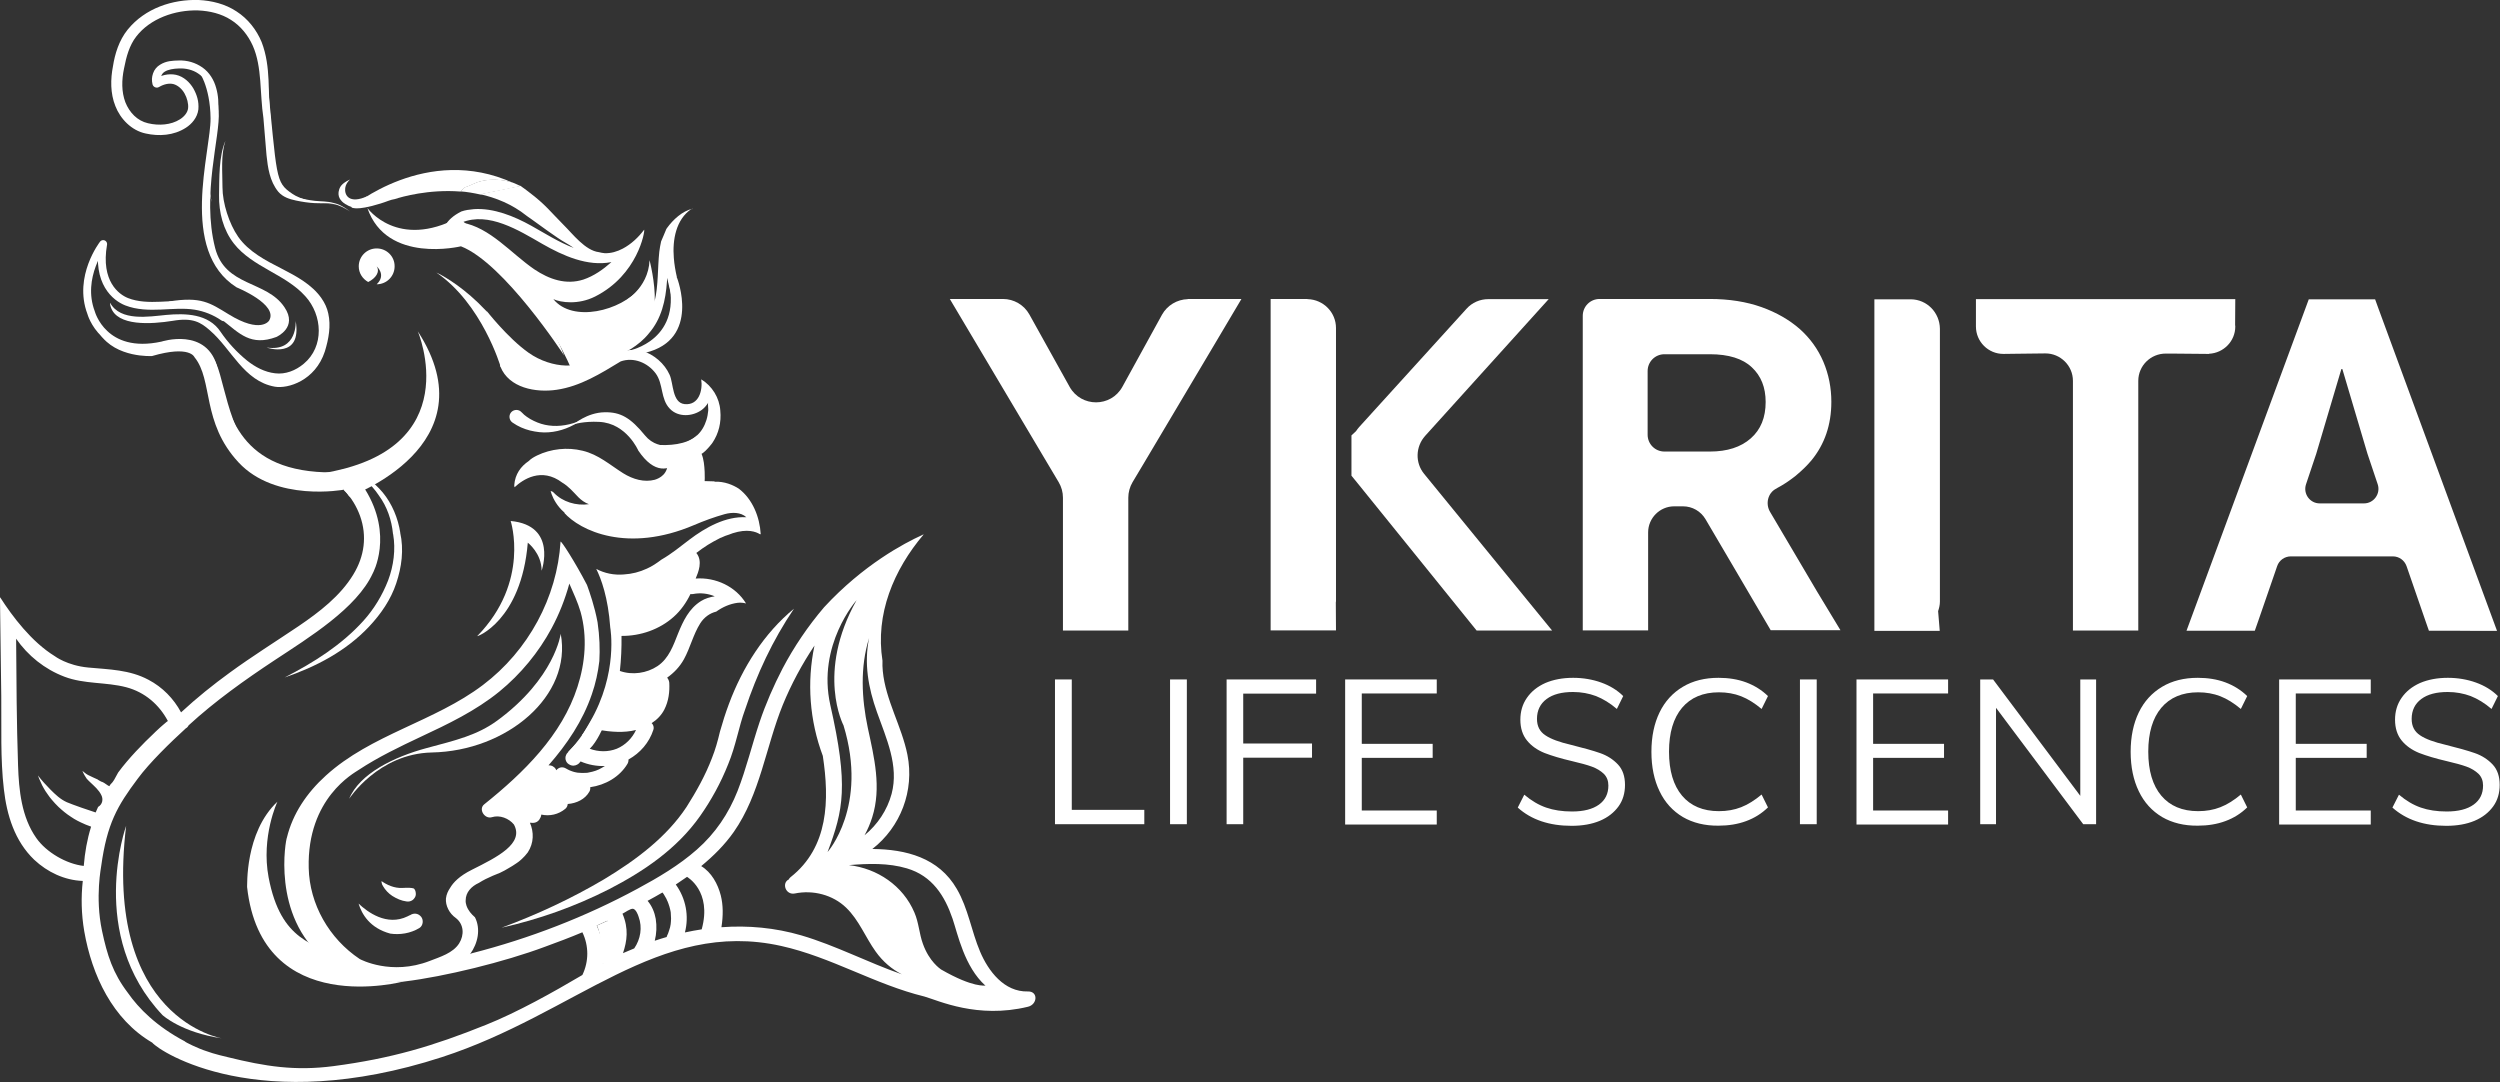 <svg width="134" height="58" viewBox="0 0 134 58" fill="none" xmlns="http://www.w3.org/2000/svg">
<rect x="0" y="0" width="134" height="58" fill="#333333" stroke="none"/>
<g clip-path="url(#clip0_718_100)">
<path d="M56.547 44.177V36.418H57.447V43.408H61.335V44.177H56.547Z" fill="white"/>
<path d="M62.715 44.177V36.418H63.615V44.177H62.715Z" fill="white"/>
<path d="M65.746 44.177V36.418H70.543V37.178H66.637V39.852H70.324V40.612H66.637V44.177H65.746Z" fill="white"/>
<path d="M72.1 44.177V36.418H77.01V37.17H72.991V39.87H76.791V40.621H72.991V43.443H77.01V44.195H72.1V44.177Z" fill="white"/>
<path d="M81.352 43.286L81.701 42.596C82.085 42.919 82.47 43.146 82.872 43.286C83.274 43.426 83.737 43.496 84.261 43.496C84.881 43.496 85.362 43.373 85.703 43.129C86.043 42.884 86.209 42.543 86.209 42.106C86.209 41.853 86.131 41.643 85.965 41.477C85.799 41.32 85.589 41.189 85.327 41.093C85.065 40.997 84.707 40.901 84.261 40.796C83.658 40.656 83.169 40.507 82.784 40.359C82.4 40.202 82.085 39.983 81.85 39.695C81.614 39.406 81.491 39.031 81.491 38.576C81.491 38.139 81.605 37.746 81.841 37.406C82.077 37.065 82.4 36.803 82.828 36.61C83.256 36.427 83.754 36.331 84.322 36.331C84.855 36.331 85.362 36.418 85.825 36.584C86.288 36.75 86.69 36.995 87.004 37.309L86.664 38C86.297 37.685 85.921 37.458 85.545 37.309C85.17 37.17 84.759 37.091 84.313 37.091C83.711 37.091 83.239 37.213 82.898 37.467C82.557 37.72 82.382 38.078 82.382 38.533C82.382 38.926 82.531 39.214 82.837 39.415C83.134 39.616 83.597 39.782 84.2 39.922C84.864 40.088 85.397 40.236 85.772 40.368C86.148 40.499 86.472 40.708 86.725 40.979C86.978 41.25 87.1 41.617 87.1 42.071C87.1 42.508 86.987 42.901 86.751 43.225C86.515 43.548 86.192 43.81 85.755 43.994C85.318 44.177 84.811 44.264 84.235 44.264C83.047 44.264 82.077 43.941 81.352 43.286Z" fill="white"/>
<path d="M90.202 43.793C89.66 43.469 89.241 43.015 88.953 42.412C88.664 41.818 88.516 41.11 88.516 40.298C88.516 39.485 88.664 38.777 88.953 38.183C89.241 37.589 89.66 37.135 90.202 36.811C90.744 36.488 91.381 36.331 92.115 36.331C92.648 36.331 93.146 36.409 93.592 36.575C94.037 36.742 94.431 36.986 94.763 37.309L94.422 38C94.046 37.685 93.679 37.458 93.321 37.318C92.963 37.178 92.561 37.108 92.133 37.108C91.285 37.108 90.621 37.388 90.158 37.938C89.695 38.489 89.459 39.275 89.459 40.289C89.459 41.311 89.695 42.098 90.158 42.648C90.621 43.199 91.285 43.478 92.133 43.478C92.57 43.478 92.963 43.408 93.321 43.268C93.679 43.129 94.046 42.901 94.422 42.587L94.763 43.277C94.431 43.6 94.046 43.845 93.592 44.011C93.146 44.177 92.648 44.256 92.115 44.256C91.381 44.264 90.744 44.107 90.202 43.793Z" fill="white"/>
<path d="M96.477 44.177V36.418H97.376V44.177H96.477Z" fill="white"/>
<path d="M99.508 44.177V36.418H104.418V37.17H100.399V39.87H104.2V40.621H100.399V43.443H104.418V44.195H99.508V44.177Z" fill="white"/>
<path d="M111.503 36.418H112.351V44.177H111.66L106.986 37.938V44.177H106.139V36.418H106.829L111.503 42.657V36.418Z" fill="white"/>
<path d="M115.889 43.793C115.348 43.469 114.928 43.015 114.64 42.412C114.352 41.818 114.203 41.11 114.203 40.298C114.203 39.485 114.352 38.777 114.64 38.183C114.928 37.589 115.348 37.135 115.889 36.811C116.431 36.488 117.069 36.331 117.803 36.331C118.336 36.331 118.834 36.409 119.279 36.575C119.725 36.742 120.118 36.986 120.45 37.309L120.109 38C119.734 37.685 119.367 37.458 119.008 37.318C118.65 37.178 118.248 37.108 117.82 37.108C116.973 37.108 116.309 37.388 115.846 37.938C115.383 38.489 115.147 39.275 115.147 40.289C115.147 41.311 115.383 42.098 115.846 42.648C116.309 43.199 116.973 43.478 117.82 43.478C118.257 43.478 118.65 43.408 119.008 43.268C119.367 43.129 119.734 42.901 120.109 42.587L120.45 43.277C120.118 43.6 119.734 43.845 119.279 44.011C118.834 44.177 118.336 44.256 117.803 44.256C117.069 44.264 116.431 44.107 115.889 43.793Z" fill="white"/>
<path d="M122.162 44.177V36.418H127.072V37.17H123.053V39.87H126.854V40.621H123.053V43.443H127.072V44.195H122.162V44.177Z" fill="white"/>
<path d="M128.234 43.286L128.584 42.596C128.968 42.919 129.353 43.146 129.755 43.286C130.157 43.426 130.62 43.496 131.144 43.496C131.764 43.496 132.245 43.373 132.585 43.129C132.926 42.884 133.092 42.543 133.092 42.106C133.092 41.853 133.014 41.643 132.848 41.477C132.682 41.32 132.472 41.189 132.21 41.093C131.948 40.997 131.589 40.901 131.144 40.796C130.541 40.656 130.052 40.507 129.667 40.359C129.283 40.202 128.968 39.983 128.732 39.695C128.496 39.406 128.374 39.031 128.374 38.576C128.374 38.139 128.488 37.746 128.724 37.406C128.96 37.065 129.283 36.803 129.711 36.61C130.139 36.427 130.637 36.331 131.205 36.331C131.738 36.331 132.245 36.418 132.708 36.584C133.171 36.75 133.573 36.995 133.887 37.309L133.546 38C133.18 37.685 132.804 37.458 132.428 37.309C132.052 37.17 131.642 37.091 131.196 37.091C130.593 37.091 130.122 37.213 129.781 37.467C129.44 37.72 129.265 38.078 129.265 38.533C129.265 38.926 129.414 39.214 129.72 39.415C130.017 39.616 130.48 39.782 131.083 39.922C131.747 40.088 132.28 40.236 132.655 40.368C133.031 40.499 133.354 40.708 133.608 40.979C133.861 41.25 133.983 41.617 133.983 42.071C133.983 42.508 133.87 42.901 133.634 43.225C133.398 43.548 133.075 43.81 132.638 43.994C132.201 44.177 131.694 44.264 131.118 44.264C129.929 44.264 128.968 43.941 128.234 43.286Z" fill="white"/>
<path d="M22.172 47.62C22.067 47.585 21.884 47.576 21.578 47.593C21.124 47.62 20.722 47.419 20.451 47.227C20.451 47.244 20.451 47.27 20.451 47.288C20.46 47.366 20.486 47.436 20.53 47.497C20.652 47.707 20.827 47.891 21.028 48.022C21.264 48.17 21.517 48.284 21.797 48.319C21.91 48.336 22.024 48.31 22.12 48.24C22.199 48.179 22.277 48.065 22.286 47.969C22.295 47.856 22.277 47.733 22.207 47.646C22.199 47.637 22.181 47.629 22.172 47.62Z" fill="white"/>
<path d="M22.574 49.14C22.416 48.948 22.181 48.921 21.98 49.053C21.98 49.053 21.962 49.061 21.953 49.061C21.919 49.079 21.892 49.087 21.866 49.105C21.857 49.105 21.857 49.105 21.849 49.114C20.73 49.664 19.691 48.878 19.219 48.432C19.393 49 19.822 49.743 20.914 50.04H20.905C21.438 50.118 21.997 50.031 22.478 49.743C22.679 49.62 22.714 49.315 22.574 49.14Z" fill="white"/>
<path d="M14.869 42.971C14.869 42.971 13.987 44.841 14.397 47.026C15.061 50.512 16.852 50.538 18.399 51.447C19.544 52.111 19.71 52.723 21.658 52.6C21.658 52.6 14.03 54.671 13.244 47.541C13.262 47.541 13.104 44.632 14.869 42.971Z" fill="white"/>
<path d="M27.372 27.925C27.372 27.925 28.43 31.176 25.581 34.094C25.52 34.155 27.94 33.299 28.29 29.087C28.29 29.087 29.032 29.655 29.032 30.59C29.032 30.581 29.889 28.161 27.372 27.925Z" fill="white"/>
<path d="M6.761 44.265C6.761 44.265 4.656 50.119 8.71 54.409C8.71 54.409 9.723 55.344 11.908 55.658C11.908 55.658 5.512 54.645 6.761 44.265Z" fill="white"/>
<path d="M30.055 33.972C30.055 33.972 29.741 36.357 26.657 38.62C25.582 39.406 24.464 39.669 22.865 40.097C21.144 40.56 19.274 41.46 18.715 42.814C18.715 42.814 20.279 40.394 23.145 40.333C27.172 40.254 30.676 37.301 30.055 33.972Z" fill="white"/>
<path d="M26.883 49.725C28.796 49.018 30.648 48.153 32.378 47.13C34.091 46.099 35.733 44.867 36.799 43.251C37.332 42.412 37.813 41.547 38.162 40.63C38.346 40.166 38.468 39.73 38.59 39.214C38.73 38.716 38.888 38.218 39.071 37.729C39.796 35.78 40.958 33.937 42.557 32.626C41.404 34.33 40.565 36.147 39.936 38.035C39.595 38.961 39.447 39.957 39.027 40.97C38.634 41.958 38.127 42.884 37.525 43.74C36.275 45.514 34.484 46.711 32.658 47.655C30.823 48.59 28.875 49.28 26.883 49.725Z" fill="white"/>
<path d="M18.618 25.077C19.352 25.321 20.007 25.793 20.514 26.396C21.02 27.008 21.335 27.777 21.457 28.563L21.448 28.537C21.658 29.472 21.527 30.398 21.239 31.263C20.951 32.137 20.418 32.906 19.797 33.57C18.556 34.898 16.923 35.745 15.254 36.313C16.827 35.509 18.321 34.557 19.474 33.281C20.05 32.643 20.496 31.901 20.802 31.114C21.099 30.328 21.213 29.445 21.073 28.642L21.064 28.615C20.994 27.881 20.75 27.156 20.304 26.553C19.893 25.933 19.299 25.426 18.618 25.077Z" fill="white"/>
<path d="M37.586 20.332C37.674 20.918 37.464 21.739 36.695 21.66C36.022 21.59 36.101 20.542 35.891 20.088C35.62 19.485 35.061 19.004 34.423 18.803C34.196 18.742 33.462 18.637 32.414 19.196C32.344 19.24 32.274 19.275 32.204 19.319C32.126 19.362 32.056 19.397 31.977 19.45L31.994 19.432C31.785 19.555 31.566 19.677 31.348 19.782C30.981 19.957 30.605 20.105 30.212 20.21C29.933 20.28 29.574 20.332 29.207 20.341C27.879 20.367 26.953 19.651 26.805 19.52C26.805 19.555 26.805 19.598 26.822 19.651C27.276 20.795 28.718 21.058 29.836 20.892C31.103 20.708 32.204 20.018 33.27 19.371C33.969 19.127 34.712 19.441 35.14 20.009C35.568 20.586 35.393 21.39 35.909 21.914C36.354 22.377 37.123 22.333 37.621 21.966C37.77 21.853 37.874 21.721 37.962 21.582C37.927 21.643 37.971 21.914 37.962 22.001C37.944 22.176 37.918 22.342 37.866 22.508C37.77 22.823 37.604 23.12 37.359 23.338C36.8 23.845 35.83 23.897 35.114 23.836C35.053 23.827 34.991 23.819 34.93 23.81C35.087 23.915 35.245 24.02 35.393 24.133C35.568 24.282 35.76 24.387 35.786 24.745C35.83 25.4 35.358 25.636 35.096 25.715C34.537 25.863 33.934 25.697 33.401 25.365C32.694 24.919 32.073 24.36 31.226 24.159C30.413 23.958 29.531 24.055 28.788 24.413C28.648 24.483 28.465 24.579 28.342 24.71C27.914 24.998 27.608 25.418 27.565 25.994C27.565 26.038 27.565 26.082 27.582 26.116C28.01 25.715 29.015 25.016 30.142 25.872C30.483 26.073 30.728 26.37 30.998 26.649C31.156 26.807 31.348 26.947 31.566 27.025C30.885 27.121 30.151 26.903 29.679 26.405C29.627 26.352 29.574 26.326 29.513 26.317C29.609 26.702 30.072 27.75 31.365 27.995C31.907 28.065 32.475 28.021 33.026 27.925C33.523 27.847 34.004 27.707 34.502 27.646C34.52 27.646 34.554 27.646 34.572 27.646C34.572 27.628 34.563 27.611 34.563 27.593C34.554 27.305 34.817 27.069 35.087 27.069C35.874 27.069 36.651 27.095 37.42 27.226C37.455 27.174 37.499 27.121 37.525 27.06C37.578 26.929 37.639 26.798 37.665 26.658C37.77 26.204 37.787 25.741 37.77 25.287C37.752 24.963 37.726 24.622 37.604 24.325C37.621 24.308 37.647 24.299 37.665 24.29C37.77 24.212 37.857 24.124 37.944 24.028C37.997 23.967 38.049 23.915 38.093 23.854C38.128 23.81 38.163 23.775 38.189 23.731C38.521 23.233 38.67 22.648 38.608 22.01C38.565 21.32 38.163 20.682 37.586 20.332Z" fill="white"/>
<path d="M55.094 53.142C53.819 53.177 52.971 52.041 52.534 51.01C52.063 49.9 51.897 48.694 51.285 47.646C50.315 45.968 48.559 45.523 46.759 45.505C48.271 44.326 49.022 42.386 48.638 40.455C48.332 38.926 47.467 37.528 47.318 35.972C47.301 35.789 47.292 35.597 47.301 35.413C46.908 32.923 47.895 30.547 49.511 28.642C49.476 28.65 49.441 28.668 49.415 28.685C48.472 29.113 46.279 30.267 44.173 32.547C43.308 33.561 42.557 34.671 41.945 35.833C41.465 36.759 41.045 37.72 40.713 38.707C40.303 39.931 40.005 41.189 39.534 42.395C39.053 43.609 38.345 44.666 37.349 45.54C36.397 46.379 35.287 47.034 34.169 47.637C31.373 49.149 28.385 50.302 25.284 51.097C25.249 51.106 25.231 51.123 25.196 51.141C25.624 50.556 25.773 49.787 25.458 49.166C25.266 49 25.091 48.799 25.004 48.546C24.978 48.459 24.951 48.362 24.96 48.258C24.96 47.829 25.266 47.506 25.668 47.323C25.904 47.174 26.148 47.052 26.419 46.938C26.498 46.903 26.577 46.877 26.655 46.842C26.673 46.833 26.76 46.798 26.708 46.825C26.743 46.807 26.786 46.79 26.821 46.772C26.97 46.702 27.118 46.624 27.258 46.536C27.398 46.458 27.538 46.37 27.677 46.274C27.704 46.257 27.73 46.239 27.8 46.187C27.861 46.143 27.913 46.091 27.974 46.038C28.079 45.942 28.184 45.828 28.289 45.689C28.621 45.182 28.621 44.596 28.403 44.098C28.455 44.098 28.508 44.107 28.569 44.107C28.778 44.098 28.901 43.985 28.979 43.801C28.997 43.758 29.006 43.714 29.014 43.662C29.46 43.758 29.932 43.662 30.307 43.347C30.386 43.277 30.421 43.19 30.43 43.094C30.901 43.059 31.364 42.84 31.592 42.43C31.635 42.36 31.644 42.272 31.635 42.194C32.448 42.08 33.217 41.643 33.636 40.935C33.68 40.857 33.689 40.778 33.689 40.708C34.318 40.359 34.798 39.8 35.017 39.127C35.069 38.969 35.017 38.847 34.929 38.76C35.218 38.576 35.462 38.323 35.611 38.026C35.838 37.58 35.899 37.082 35.873 36.593C35.864 36.488 35.82 36.401 35.759 36.322C36.117 36.069 36.432 35.745 36.659 35.335C37 34.714 37.157 34.007 37.533 33.412C37.743 33.08 38.057 32.862 38.389 32.783C38.73 32.539 39.123 32.364 39.534 32.311C39.682 32.294 39.839 32.303 39.988 32.346C39.438 31.438 38.363 30.931 37.288 31.01C37.428 30.677 37.681 30.075 37.323 29.638C37.778 29.288 38.092 29.096 38.608 28.834L38.66 28.816C38.8 28.747 38.94 28.694 39.088 28.65L39.272 28.581C40.067 28.327 40.521 28.502 40.731 28.633C40.748 28.633 40.766 28.633 40.774 28.633C40.722 27.707 40.337 26.754 39.603 26.195C39.306 26.003 38.843 25.793 38.276 25.819C38.276 25.819 38.302 25.811 38.319 25.802C37.97 25.785 37.611 25.785 37.262 25.785C36.816 25.819 36.371 25.968 35.934 26.143C35.497 26.335 34.728 26.693 33.479 27.322C32.212 27.96 30.884 27.611 30.229 27.471C31.085 28.449 33.636 29.664 37.201 28.144C37.734 27.916 38.284 27.715 38.843 27.558C39.228 27.453 39.708 27.445 40.005 27.724C38.905 27.663 37.821 28.266 36.947 28.93C36.467 29.297 35.986 29.69 35.453 29.996C35.209 30.18 34.955 30.354 34.676 30.477C34.283 30.66 33.872 30.765 33.435 30.791C32.911 30.835 32.404 30.73 31.959 30.494C32.221 31.018 32.596 32.023 32.71 33.64C32.71 33.64 33.156 36.077 31.618 38.707C31.618 38.707 31.233 39.38 31.198 39.398C31.233 39.45 31.26 39.476 31.321 39.511C31.53 39.616 31.784 39.564 31.906 39.363C31.906 39.363 32.055 39.118 32.063 39.118C32.745 39.232 33.435 39.293 34.09 39.127C33.889 39.564 33.523 39.939 33.059 40.132C32.596 40.315 32.072 40.306 31.609 40.132C31.618 40.097 31.635 40.07 31.635 40.027C31.635 39.922 31.592 39.808 31.513 39.738C31.434 39.669 31.321 39.616 31.216 39.616C31.181 39.625 31.137 39.625 31.102 39.633C31.032 39.651 31.05 39.738 30.989 39.738C30.823 39.939 30.587 40.14 30.43 40.341C30.386 40.376 30.36 40.42 30.342 40.472C30.316 40.525 30.307 40.577 30.307 40.63C30.307 40.734 30.351 40.848 30.43 40.918C30.508 40.988 30.622 41.04 30.727 41.04L30.84 41.023C30.91 41.005 30.971 40.97 31.032 40.918C31.059 40.883 31.085 40.848 31.12 40.813C31.522 40.988 31.976 41.075 32.422 41.058C32.168 41.215 32.02 41.294 31.749 41.364C31.679 41.381 31.618 41.39 31.548 41.407C31.522 41.416 31.461 41.425 31.522 41.416C31.487 41.416 31.452 41.425 31.417 41.425C31.277 41.434 31.137 41.434 30.963 41.416C30.928 41.407 30.893 41.407 30.866 41.398C30.797 41.381 30.735 41.372 30.674 41.346C30.639 41.337 30.596 41.32 30.535 41.294C30.465 41.259 30.403 41.233 30.334 41.189C30.124 41.066 29.932 41.145 29.818 41.285C29.809 41.259 29.792 41.241 29.783 41.215C29.757 41.171 29.722 41.128 29.669 41.101C29.626 41.066 29.582 41.04 29.521 41.032C29.477 41.023 29.442 41.023 29.399 41.023C30.395 39.887 31.233 38.646 31.723 37.213C31.924 36.636 32.055 36.034 32.125 35.431C32.16 34.81 32.142 34.111 32.029 33.351C31.871 32.495 31.592 31.717 31.496 31.446C31.478 31.412 31.469 31.385 31.461 31.35C30.84 30.153 30.063 28.939 30.045 29.035C29.862 32.014 28.324 34.872 25.886 36.715C23.291 38.681 19.893 39.363 17.464 41.573C16.45 42.491 15.69 43.609 15.376 44.902C15.332 44.946 14.52 49.088 17.42 51.429C19.255 52.915 21.666 52.609 21.666 52.609C23.833 52.347 27.031 51.56 29.206 50.748C29.879 50.503 30.552 50.25 31.216 49.97C31.566 50.695 31.566 51.534 31.216 52.259C29.661 53.177 27.73 54.26 26.044 54.933C23.195 56.078 20.985 56.733 17.875 57.144C15.813 57.414 14.222 57.161 12.204 56.663C12.204 56.663 11.435 56.488 11.06 56.34C10.658 56.217 9.898 55.85 9.906 55.816C8.386 55.012 7.434 54.05 6.857 53.221C6.045 52.154 5.748 51.202 5.468 49.891C5.083 48.074 5.433 46.423 5.424 46.423C5.739 44.151 6.28 43.207 7.381 41.739C8.019 40.874 9.137 39.791 9.959 39.039C10.029 39.004 10.072 38.952 10.107 38.882C11.523 37.58 13.122 36.444 14.72 35.387C16.573 34.164 19.124 32.6 19.98 30.73C19.98 30.73 21.107 28.703 19.57 26.23C19.57 26.23 19.238 25.61 18.311 25.173C18.329 25.216 18.346 25.269 18.364 25.313C18.39 25.365 18.407 25.418 18.434 25.461C18.582 25.723 18.556 26.02 18.416 26.256C18.836 26.658 19.124 27.174 19.299 27.654C19.683 28.729 19.535 29.812 18.94 30.791C18.241 31.945 17.123 32.801 16.005 33.561C14.773 34.391 13.515 35.177 12.318 36.051C11.427 36.698 10.544 37.406 9.705 38.183C9.312 37.449 8.709 36.829 7.958 36.436C6.944 35.894 5.852 35.885 4.734 35.78C3.598 35.675 2.934 35.169 2.934 35.169C1.694 34.408 0.654 33.028 0.007 32.014C0.007 32.041 -0.01 32.058 -0.001 32.075C0.025 33.823 0.042 35.571 0.068 37.327C0.086 38.978 0.016 40.665 0.208 42.307C0.365 43.688 0.785 45.077 1.833 46.082C2.541 46.746 3.458 47.183 4.437 47.218C4.341 48.092 4.358 48.992 4.516 49.918C4.926 52.277 6.036 54.645 8.159 55.885C8.578 56.383 13.882 59.843 23.685 56.663C30.866 54.33 35.279 49.236 41.875 50.704C44.549 51.298 46.899 52.766 49.546 53.413C50.306 53.631 52.386 54.618 55.094 53.963C55.618 53.841 55.654 53.124 55.094 53.142ZM33.225 35.964C33.295 35.335 33.322 34.714 33.313 34.085C34.335 34.094 35.357 33.736 36.109 33.063C36.493 32.722 36.79 32.294 37.009 31.84C37.052 31.848 37.096 31.848 37.148 31.84C37.55 31.761 37.952 31.813 38.31 31.962C38.048 32.006 37.804 32.075 37.577 32.215C36.93 32.617 36.615 33.29 36.345 33.954C36.091 34.592 35.855 35.291 35.244 35.702C34.667 36.086 33.898 36.2 33.225 35.964ZM24.611 50.564C24.279 51.089 23.589 51.289 23.029 51.508C20.976 52.303 19.325 51.429 19.281 51.403C17.639 50.311 16.59 48.459 16.547 46.528C16.45 42.77 19.002 41.425 19.211 41.276C20.268 40.577 21.457 40.009 22.514 39.511C24.008 38.812 25.493 38.105 26.769 37.065C27.913 36.13 28.875 34.959 29.565 33.675C29.975 32.914 30.29 32.111 30.517 31.28C30.735 31.787 30.971 32.285 31.12 32.801C31.487 34.12 31.373 35.518 30.954 36.811C30.124 39.406 28.071 41.416 25.956 43.111C25.624 43.373 25.983 43.924 26.367 43.801C26.786 43.67 27.276 43.862 27.546 44.194C28.106 45.217 26.646 45.942 25.301 46.615C24.611 46.956 24.288 47.314 24.13 47.585C24.017 47.751 23.929 47.934 23.903 48.153C23.868 48.537 24.087 48.965 24.427 49.201C24.873 49.542 24.89 50.119 24.611 50.564ZM5.258 43.251C5.215 43.347 5.171 43.452 5.127 43.548C4.891 43.478 3.86 43.12 3.581 42.998C3.231 42.84 2.969 42.587 2.698 42.316C2.462 42.08 2.235 41.827 2.034 41.565C2.069 41.678 2.122 41.792 2.174 41.905C2.2 41.967 2.226 42.028 2.261 42.097C2.314 42.202 2.375 42.298 2.436 42.403C2.48 42.473 2.524 42.534 2.576 42.604C2.637 42.692 2.707 42.788 2.777 42.866C2.89 43.006 3.013 43.129 3.135 43.251C3.188 43.303 3.257 43.356 3.31 43.408C3.406 43.495 3.511 43.574 3.616 43.653C3.677 43.697 3.747 43.74 3.808 43.784C3.921 43.862 4.035 43.932 4.157 43.994C4.219 44.029 4.271 44.055 4.332 44.081C4.516 44.168 4.699 44.247 4.883 44.308C4.664 45.016 4.551 45.68 4.489 46.414C3.555 46.309 2.48 45.68 1.947 44.92C1.152 43.793 1.012 42.351 0.968 41.032C0.89 38.769 0.881 36.497 0.864 34.234C1.493 35.142 2.392 35.868 3.45 36.27C4.524 36.68 5.678 36.549 6.77 36.837C7.766 37.1 8.535 37.772 8.998 38.646C8.963 38.664 8.902 38.716 8.832 38.777C8.797 38.803 8.753 38.847 8.709 38.882C8.666 38.917 8.622 38.961 8.57 39.004C8.491 39.074 8.412 39.144 8.325 39.232C8.307 39.249 8.281 39.275 8.264 39.293C7.678 39.843 6.892 40.647 6.333 41.407C6.132 41.766 6.106 41.87 5.914 42.054C5.896 42.08 5.879 42.115 5.861 42.141C5.791 42.124 5.573 41.94 5.503 41.923C5.485 41.914 5.468 41.905 5.45 41.905C5.459 41.905 5.459 41.905 5.468 41.914C5.433 41.897 5.398 41.879 5.363 41.862C5.328 41.844 5.293 41.818 5.258 41.8C5.258 41.8 5.25 41.792 5.241 41.783C5.066 41.704 4.891 41.626 4.717 41.538C4.603 41.477 4.516 41.398 4.419 41.32C4.428 41.337 4.428 41.337 4.428 41.346C4.428 41.346 4.428 41.346 4.437 41.364C4.454 41.398 4.472 41.434 4.489 41.477C4.524 41.538 4.559 41.608 4.603 41.669C4.62 41.696 4.638 41.722 4.655 41.748C4.655 41.757 4.655 41.757 4.664 41.757C4.664 41.757 4.673 41.766 4.682 41.774C4.734 41.827 4.778 41.879 4.83 41.923C5.049 42.133 5.302 42.342 5.433 42.622C5.538 42.831 5.503 43.111 5.258 43.251ZM46.584 34.199C46.305 35.562 46.541 36.864 47.004 38.166C47.502 39.572 48.192 41.04 47.79 42.552C47.554 43.426 47.039 44.194 46.34 44.771C46.506 44.465 46.646 44.142 46.75 43.81C47.257 42.211 46.855 40.595 46.514 39.013C46.182 37.44 46.095 35.754 46.584 34.199ZM44.505 37.79C43.78 34.566 45.912 32.172 45.912 32.172C43.727 36.069 45.213 38.882 45.213 38.882C46.541 43.225 44.356 45.671 44.356 45.671C45.213 43.408 45.484 42.106 44.505 37.79ZM32.361 51.604C32.334 51.621 32.308 51.639 32.273 51.648C32.378 50.957 32.291 50.25 31.985 49.612C32.177 49.525 32.361 49.437 32.553 49.35C32.64 50.11 32.658 50.896 32.361 51.604ZM33.994 50.835C33.793 50.922 33.593 51.001 33.392 51.089C33.61 50.442 33.706 49.769 33.365 48.974C33.496 48.913 33.793 48.686 33.933 48.712C34.082 48.738 34.195 49.018 34.23 49.14C34.44 49.708 34.335 50.337 33.994 50.835ZM35.96 49.411C35.96 49.437 35.943 49.568 35.952 49.516C35.934 49.638 35.908 49.76 35.864 49.874C35.829 49.996 35.794 50.075 35.751 50.162C35.742 50.18 35.742 50.206 35.733 50.224C35.515 50.285 35.305 50.355 35.095 50.424C35.191 50.04 35.209 49.647 35.148 49.254C35.087 48.904 34.947 48.563 34.711 48.284C34.982 48.144 35.244 47.987 35.506 47.838C35.515 47.847 35.515 47.856 35.523 47.856C35.558 47.899 35.593 47.952 35.62 48.004C35.654 48.057 35.689 48.118 35.716 48.17C35.733 48.196 35.742 48.223 35.751 48.249C35.751 48.258 35.785 48.327 35.777 48.301C35.803 48.362 35.855 48.502 35.882 48.598C35.899 48.651 35.908 48.712 35.925 48.764C35.934 48.791 35.934 48.817 35.943 48.852C35.943 48.86 35.952 48.887 35.952 48.904C35.96 49.018 35.969 49.131 35.969 49.236C35.969 49.297 35.96 49.358 35.96 49.411ZM37.611 49.813C37.306 49.856 37.009 49.918 36.712 49.979C36.939 49.096 36.764 48.161 36.222 47.41C36.423 47.279 36.624 47.139 36.825 46.999C36.816 46.999 38.179 47.751 37.611 49.813ZM42.95 50.136C41.543 49.725 40.102 49.594 38.669 49.699C38.765 49.079 38.765 48.52 38.634 47.995C38.477 47.384 38.136 46.755 37.585 46.423C38.241 45.881 38.843 45.287 39.333 44.588C40.748 42.561 41.045 40.035 41.954 37.79C42.408 36.68 42.985 35.605 43.657 34.601C43.238 36.575 43.395 38.629 44.103 40.516C44.461 42.875 44.418 45.409 42.373 47.017C42.33 47.052 42.295 47.095 42.277 47.139C41.884 47.331 42.111 47.987 42.6 47.891C43.579 47.69 44.636 47.96 45.352 48.651C46.043 49.315 46.383 50.232 46.934 51.001C47.327 51.552 47.808 51.953 48.341 52.224C46.514 51.587 44.793 50.678 42.95 50.136ZM50.438 51.962C50.385 51.919 49.808 51.543 49.468 50.59C49.267 50.04 49.249 49.455 49.013 48.913C48.402 47.471 47.021 46.545 45.501 46.37C46.541 46.283 47.615 46.248 48.611 46.545C49.966 46.947 50.638 48.013 51.058 49.245C51.337 50.066 51.687 51.814 52.823 52.836C52.779 52.801 52.202 52.976 50.438 51.962Z" fill="white"/>
<path d="M31.994 49.612C32.3 50.25 32.186 51.106 32.081 51.796C32.108 51.779 32.676 51.455 32.702 51.438C32.99 50.73 32.702 49.647 32.562 49.35C32.37 49.437 32.186 49.533 31.994 49.612Z" fill="white"/>
<path d="M44.584 47.078C44.584 47.078 46.454 47.157 47.004 49.026C47.546 50.896 48.254 52.46 50.516 53.395C50.516 53.395 48.096 52.224 47.712 49.647C47.712 49.647 47.476 46.685 44.584 47.078Z" fill="white"/>
<path d="M22.392 17.755C22.392 17.755 25.127 24.133 17.229 25.374C17.229 25.374 18.303 25.916 18.723 26.615C18.723 26.615 26.376 23.897 22.392 17.755Z" fill="white"/>
<path d="M19.691 11.149C19.691 11.149 21.299 13.403 24.575 11.664C24.575 11.664 28.629 14.819 30.237 19.056C30.237 19.056 27.022 14.102 24.706 13.202C24.706 13.202 20.722 14.172 19.691 11.149Z" fill="white"/>
<path d="M20.19 13.316C19.657 13.316 19.229 13.744 19.229 14.277C19.229 14.644 19.438 14.95 19.735 15.116C20.137 14.915 20.382 14.574 20.19 14.277C20.19 14.277 20.723 14.731 20.19 15.238C20.723 15.238 21.151 14.81 21.151 14.277C21.159 13.744 20.723 13.316 20.19 13.316Z" fill="white"/>
<path d="M33.715 18.795C33.715 18.795 36.729 18.218 35.768 14.802L36.292 14.898C36.292 14.898 37.577 18.192 34.589 18.908L34.108 19.03L33.715 18.795Z" fill="white"/>
<path d="M27.916 9.979C27.916 9.979 27.906 9.979 27.906 9.969C27.906 9.979 27.906 9.979 27.916 9.979Z" fill="white"/>
<path d="M24.681 10.267C24.76 10.197 24.838 10.118 24.917 10.048C25.258 9.943 25.432 9.795 25.817 9.707C26.324 9.585 26.953 9.62 27.503 9.804C22.864 7.689 18.836 11.105 18.836 11.105C18.836 11.105 19.011 11.341 20.409 10.905C20.732 10.808 20.898 10.712 21.169 10.669C21.536 10.546 22.986 10.136 24.681 10.267Z" fill="white"/>
<path d="M37.13 11.184C36.562 11.315 36.073 11.778 35.75 12.224C35.741 12.241 35.724 12.259 35.715 12.276C35.628 12.504 35.523 12.722 35.435 12.94C35.392 13.124 35.365 13.307 35.339 13.491C35.243 14.365 35.296 15.3 35.086 16.156C35.069 16.042 35.025 15.937 35.007 15.824C34.824 14.601 34.439 15.282 34.308 15.439C33.277 16.671 30.691 17.309 29.66 16.034C30.062 16.217 30.997 16.348 31.897 15.894C34.186 14.74 34.579 12.39 34.527 12.311C34.221 12.722 33.828 13.089 33.382 13.325C33.085 13.482 32.744 13.587 32.404 13.57C32.299 13.561 32.203 13.543 32.107 13.517C31.364 13.43 30.691 12.53 30.211 12.058C29.547 11.394 29.232 10.957 28.358 10.302C28.288 10.249 27.974 10.005 27.895 9.961L25.729 10.407C26.576 10.599 27.441 10.94 28.219 11.56C28.219 11.56 28.358 11.665 28.454 11.726C28.848 12.005 29.879 12.774 30.298 13.002C30.394 13.054 30.665 13.22 30.752 13.29C29.949 12.984 29.171 12.486 28.481 12.102C27.555 11.586 26.454 11.14 25.405 11.21C25.274 11.228 25.152 11.237 25.047 11.254C24.942 11.272 24.837 11.298 24.733 11.333C23.815 11.787 23.771 12.346 23.771 12.425C23.798 12.486 23.85 12.53 23.938 12.539C26.174 12.862 27.502 14.976 28.83 16.593C29.485 17.388 31.006 20.28 30.674 20.201C30.875 20.42 31.757 19.721 32.072 19.686C32.404 19.651 32.613 19.179 32.928 19.074C33.347 19.03 34.247 18.541 34.78 17.868C35.453 17.091 35.68 16.112 35.75 15.072C35.75 15.011 35.759 14.95 35.759 14.889C35.759 14.898 35.767 14.915 35.767 14.924C35.837 15.247 35.916 15.57 35.995 15.894C36.091 15.553 36.196 15.212 36.283 14.863C36.204 14.522 36.143 14.172 36.117 13.823C36.038 12.862 36.23 11.761 37.06 11.202C37.096 11.228 37.113 11.202 37.13 11.184ZM28.638 14.435C27.397 13.587 26.27 12.189 24.75 11.927C26.183 11.333 27.808 12.346 29.066 13.072C30.193 13.718 31.504 14.295 32.762 14.05V14.059C32.316 14.452 31.836 14.793 31.268 14.985C30.342 15.282 29.442 14.976 28.638 14.435Z" fill="white"/>
<path d="M25.816 9.699C25.431 9.786 25.256 9.934 24.916 10.039C24.837 10.109 24.758 10.188 24.68 10.258C25.029 10.284 25.379 10.345 25.737 10.424L27.904 9.978C27.904 9.978 27.895 9.978 27.895 9.969C27.764 9.9 27.633 9.856 27.502 9.795C26.951 9.611 26.322 9.576 25.816 9.699Z" fill="white"/>
<path d="M34.816 13.945C34.816 13.945 35.13 15.142 35.095 16.164L33.383 16.226C33.374 16.217 34.755 15.5 34.816 13.945Z" fill="white"/>
<path d="M30.439 40.324C30.439 40.324 31.121 39.677 31.794 38.454L32.327 38.987C32.327 38.987 31.995 39.765 31.628 40.114C31.54 40.193 30.439 40.324 30.439 40.324Z" fill="white"/>
<path d="M28.413 20.35C26.621 16.042 23.389 14.609 23.389 14.609C25.844 16.287 26.831 19.651 26.831 19.651C27.172 20.009 27.137 19.956 27.495 20.192C27.853 20.428 28.535 20.673 29.251 20.673C29.968 20.673 31.165 20.192 31.165 20.192L31.584 19.091C31.261 19.773 29.609 19.808 28.334 18.908C27.207 18.113 26.062 16.636 26.062 16.636" fill="white"/>
<path d="M30.744 22.744C30.744 22.744 31.461 22.115 32.404 22.097C33.26 22.08 33.793 22.386 34.571 23.338C35.349 24.299 36.808 23.871 37.367 23.338C37.367 23.338 35.951 26.72 34.213 24.151C34.213 24.151 33.584 22.683 32.116 22.613C31.286 22.569 30.744 22.744 30.744 22.744Z" fill="white"/>
<path d="M27.966 22.106C28.114 22.272 28.368 22.447 28.613 22.56C28.866 22.683 29.137 22.77 29.416 22.805C29.984 22.884 30.596 22.77 31.155 22.526C30.657 22.875 30.054 23.128 29.399 23.172C29.076 23.198 28.744 23.155 28.412 23.076C28.08 22.989 27.782 22.866 27.468 22.648C27.302 22.534 27.258 22.298 27.372 22.132C27.485 21.966 27.721 21.923 27.887 22.036C27.905 22.054 27.931 22.071 27.948 22.089L27.966 22.106Z" fill="white"/>
<path d="M15.244 16.462C14.274 15.02 12.072 15.387 11.531 13.29C10.797 10.424 11.819 7.305 11.723 5.959C11.627 4.613 11.111 3.582 10.631 3.775C10.631 3.775 11.269 4.596 11.286 6.343C11.304 8.135 9.574 13.447 12.684 15.404C12.684 15.404 14.947 16.322 14.423 17.187C14.423 17.187 13.986 17.912 12.256 16.846C11.251 16.234 10.788 15.885 9.076 16.156C8.997 16.313 9.582 16.331 9.425 16.4C9.451 16.4 9.478 16.409 9.504 16.418C10.806 16.514 11.094 16.514 11.959 17.187C12.824 17.86 13.435 18.576 14.816 18.061C14.825 18.052 15.987 17.554 15.244 16.462Z" fill="white"/>
<path d="M17.884 25.531C12.703 25.575 11.978 22.281 11.462 19.826C11.026 17.755 8.702 18.515 8.702 18.515C5.539 19.205 4.883 16.759 4.883 16.759C4.158 14.845 5.53 13.08 5.53 13.08C5.172 15.142 6.211 15.946 6.788 16.173C7.365 16.4 8.003 16.409 8.614 16.383C9.234 16.357 9.855 16.296 10.466 16.392C11.008 16.479 11.532 16.689 11.987 17.003" stroke="white" stroke-width="0.42" stroke-miterlimit="10" stroke-linecap="round" stroke-linejoin="round"/>
<path d="M18.426 26.248C18.426 26.248 14.774 26.929 12.782 24.78C10.79 22.63 11.436 20.385 10.423 19.144C10.423 19.144 10.187 18.489 8.151 19.083C8.151 19.083 6.22 19.205 5.338 17.886C5.338 17.886 7.47 18.882 8.99 18.567C10.502 18.244 11.174 18.497 11.62 19.563C12.1 20.699 12.459 24.352 14.608 25.068C16.757 25.785 18.365 25.321 18.365 25.321L18.426 26.248Z" fill="white"/>
<path d="M18.758 11.333C18.478 11.149 18.181 10.992 17.858 10.931C17.535 10.87 17.203 10.905 16.862 10.887C16.521 10.87 16.189 10.817 15.857 10.747C15.534 10.677 15.167 10.572 14.914 10.275C14.451 9.707 14.355 8.974 14.285 8.318L14.119 6.326C13.918 5.007 14.057 3.6 13.551 2.455C13.297 1.887 12.896 1.389 12.38 1.066C11.864 0.734 11.244 0.585 10.615 0.559C9.374 0.524 8.046 0.996 7.304 1.957C6.937 2.429 6.771 3.032 6.648 3.67C6.517 4.29 6.509 4.919 6.718 5.478C6.937 6.029 7.356 6.475 7.933 6.606C8.509 6.745 9.165 6.702 9.645 6.396C9.881 6.247 10.056 6.029 10.082 5.802C10.108 5.566 10.03 5.251 9.89 5.007C9.75 4.762 9.54 4.579 9.305 4.509C9.069 4.447 8.789 4.509 8.536 4.657L8.518 4.666C8.413 4.727 8.274 4.692 8.204 4.587C8.195 4.57 8.186 4.544 8.177 4.526C8.125 4.308 8.134 4.133 8.204 3.932C8.265 3.74 8.413 3.565 8.579 3.469C8.911 3.259 9.261 3.25 9.584 3.242H9.567C10.039 3.224 10.475 3.355 10.851 3.617C11.227 3.88 11.471 4.29 11.585 4.71C11.707 5.129 11.725 5.557 11.69 5.968C11.655 6.387 11.567 6.789 11.48 7.191V7.182C11.384 7.785 11.314 8.397 11.27 9.008C11.253 9.314 11.235 9.62 11.235 9.926C11.244 10.232 11.253 10.546 11.367 10.835C11.235 10.555 11.2 10.241 11.165 9.935C11.139 9.629 11.139 9.314 11.139 9.008C11.148 8.388 11.192 7.776 11.253 7.156V7.147C11.314 6.754 11.375 6.352 11.384 5.959C11.384 5.566 11.367 5.173 11.244 4.814C11.131 4.456 10.921 4.133 10.624 3.941C10.335 3.74 9.942 3.652 9.602 3.67H9.584C9.305 3.679 9.016 3.722 8.824 3.845C8.728 3.906 8.675 3.984 8.641 4.072C8.606 4.159 8.614 4.299 8.641 4.378L8.291 4.246C8.597 4.046 9.016 3.923 9.436 4.011C9.855 4.107 10.169 4.413 10.362 4.736C10.554 5.077 10.668 5.435 10.633 5.863C10.58 6.309 10.274 6.649 9.96 6.85C9.305 7.27 8.518 7.313 7.811 7.156C7.05 6.999 6.448 6.37 6.185 5.688C5.906 4.998 5.923 4.229 6.054 3.556C6.159 2.883 6.378 2.167 6.841 1.59C7.776 0.437 9.252 -0.044 10.65 3.42934e-05C11.349 0.035 12.074 0.21 12.677 0.612C13.289 1.005 13.752 1.599 14.023 2.254C14.547 3.617 14.328 4.98 14.503 6.291L14.625 8.292C14.669 8.956 14.774 9.603 15.123 10.118C15.298 10.354 15.604 10.476 15.91 10.572C16.224 10.66 16.547 10.73 16.88 10.765C17.203 10.8 17.544 10.782 17.876 10.878C18.208 10.948 18.496 11.132 18.758 11.333Z" fill="white"/>
<path d="M17.595 16.802C17.534 16.514 17.412 16.243 17.228 15.981C16.713 15.247 15.891 14.81 15.114 14.408C14.24 13.963 13.323 13.491 12.764 12.687C12.283 11.997 11.925 10.878 11.925 10.04C11.925 9.201 11.829 8.327 12.082 7.549C11.724 8.397 11.759 9.533 11.741 10.459C11.724 11.385 11.969 12.329 12.536 13.054C13.026 13.683 13.733 14.102 14.424 14.496C15.114 14.889 15.83 15.282 16.363 15.876C17.289 16.89 17.394 18.576 16.276 19.502C15.848 19.861 15.297 20.079 14.747 20.009C14.196 19.948 13.681 19.677 13.244 19.328C12.711 18.899 12.204 18.349 11.82 17.781C11.173 16.811 9.941 16.785 8.902 16.881C7.993 16.968 6.455 17.239 5.905 16.235C5.896 16.217 5.896 16.348 5.94 16.462C6.281 17.501 8.115 17.379 9.26 17.196C10.335 17.012 10.754 17.274 11.243 17.702C12.414 18.707 13.061 20.428 14.729 20.726C15.428 20.848 16.896 20.411 17.412 18.838C17.621 18.157 17.744 17.458 17.595 16.802Z" fill="white"/>
<path d="M18.722 9.638C18.845 9.576 18.548 9.751 18.504 10.075C18.452 10.45 18.705 10.966 19.701 10.511L19.02 11.149C19.02 11.149 17.927 10.913 18.181 10.153C18.242 9.97 18.355 9.821 18.722 9.638Z" fill="white"/>
<path d="M15.848 17.195C15.848 17.195 15.97 18.873 14.293 18.628C14.293 18.637 16.206 19.275 15.848 17.195Z" fill="white"/>
<path d="M18.241 10.974C18.241 10.974 16.502 10.957 15.672 10.389C14.729 9.751 14.868 9.585 14.3 4.019L14.274 5.303C14.274 5.303 14.108 9.227 14.982 10.1C14.964 10.1 15.41 10.852 18.241 10.974Z" fill="white"/>
<path d="M70.097 16.034L70.045 16.025H69.669H68.106V17.589V24.85V33.788H71.609L71.6 32.294C71.6 32.268 71.609 32.251 71.609 32.224V17.58C71.609 16.741 70.936 16.06 70.097 16.034Z" fill="white"/>
<path d="M76.387 23.364L83.009 16.034H79.768C79.331 16.034 78.903 16.217 78.606 16.549L72.848 22.893C72.787 22.963 72.735 23.032 72.682 23.111L72.438 23.338V23.941V24.946V25.497L72.787 25.925L76.579 30.617L79.147 33.797H83.193L76.334 25.4C75.845 24.806 75.871 23.941 76.387 23.364Z" fill="white"/>
<path d="M63.701 16.025H63.666V16.034C63.09 16.051 62.565 16.366 62.286 16.864L60.163 20.726C59.551 21.844 57.952 21.844 57.332 20.735L55.174 16.855C54.886 16.34 54.344 16.025 53.758 16.025H53.75C53.741 16.025 53.732 16.025 53.724 16.025H50.91L55.899 24.422L56.746 25.846C56.895 26.099 56.974 26.379 56.974 26.676V29.341V33.797H58.59H58.861H60.477V29.944V26.676C60.477 26.388 60.556 26.099 60.704 25.846L61.237 24.955L65.09 18.471L66.541 16.025H63.701Z" fill="white"/>
<path d="M97.391 31.7L94.875 27.436C94.621 27.008 94.752 26.423 95.198 26.195C95.224 26.187 95.242 26.169 95.268 26.152C95.565 25.994 95.845 25.811 96.107 25.61C96.185 25.558 96.255 25.496 96.325 25.435C96.596 25.208 96.858 24.955 97.094 24.675C97.802 23.81 98.16 22.77 98.16 21.538C98.16 20.787 98.02 20.07 97.732 19.389C97.444 18.716 97.024 18.131 96.465 17.633C95.906 17.143 95.224 16.75 94.421 16.462C93.608 16.173 92.682 16.025 91.642 16.025H87.16H85.736C85.238 16.025 84.836 16.427 84.836 16.925V32.39V33.788H88.34V32.39V28.537C88.34 27.768 88.969 27.139 89.737 27.139H90.209C90.707 27.139 91.162 27.401 91.415 27.829L92.961 30.459L94.91 33.78H95.705H96.203H98.649L97.391 31.7ZM89.213 24.203C88.715 24.203 88.313 23.801 88.313 23.303V21.582V19.887C88.313 19.389 88.715 18.987 89.213 18.987H91.651C92.656 18.987 93.407 19.223 93.896 19.686C94.394 20.149 94.639 20.769 94.639 21.547C94.639 22.377 94.377 23.024 93.844 23.495C93.311 23.967 92.577 24.203 91.651 24.203H89.213Z" fill="white"/>
<path d="M102.424 16.043H102.398H102.039H100.467V17.615V25.042V33.815H102.039H102.398H103.97L103.883 32.758C103.935 32.6 103.979 32.425 103.979 32.251V17.624C103.97 16.75 103.28 16.051 102.424 16.043Z" fill="white"/>
<path d="M116.098 18.952H116.403L118.334 18.97H118.404V18.961C119.182 18.926 119.811 18.288 119.811 17.502C119.811 17.467 119.802 17.44 119.802 17.414L119.811 16.034H112.874H107.378H105.91V17.502C105.91 18.314 106.574 18.978 107.395 18.97L108.086 18.961L109.623 18.943C110.436 18.935 111.109 19.599 111.109 20.411V32.329V33.797H112.577H113.144H114.612V32.329V25.165V20.411C114.612 19.607 115.276 18.943 116.098 18.952Z" fill="white"/>
<path d="M132.732 33.815H133.841L131.037 26.195L127.489 16.549L127.306 16.043H126.764H125.524H123.75L117.197 33.806H118.307H120.308H120.858L121.042 33.282L121.941 30.678L122.055 30.346C122.16 30.031 122.457 29.822 122.789 29.822H125.524H128.258C128.59 29.822 128.879 30.031 128.992 30.346L130.006 33.282L130.189 33.806H131.377L132.732 33.815ZM125.515 26.982H124.335C123.811 26.982 123.436 26.466 123.602 25.96L124.152 24.317L125.497 19.782H125.55L126.895 24.317L127.446 25.96C127.612 26.458 127.236 26.982 126.712 26.982H125.515Z" fill="white"/>
</g>
<defs>
<clipPath id="clip0_718_100">
<rect width="134" height="58" fill="white"/>
</clipPath>
</defs>
</svg>

